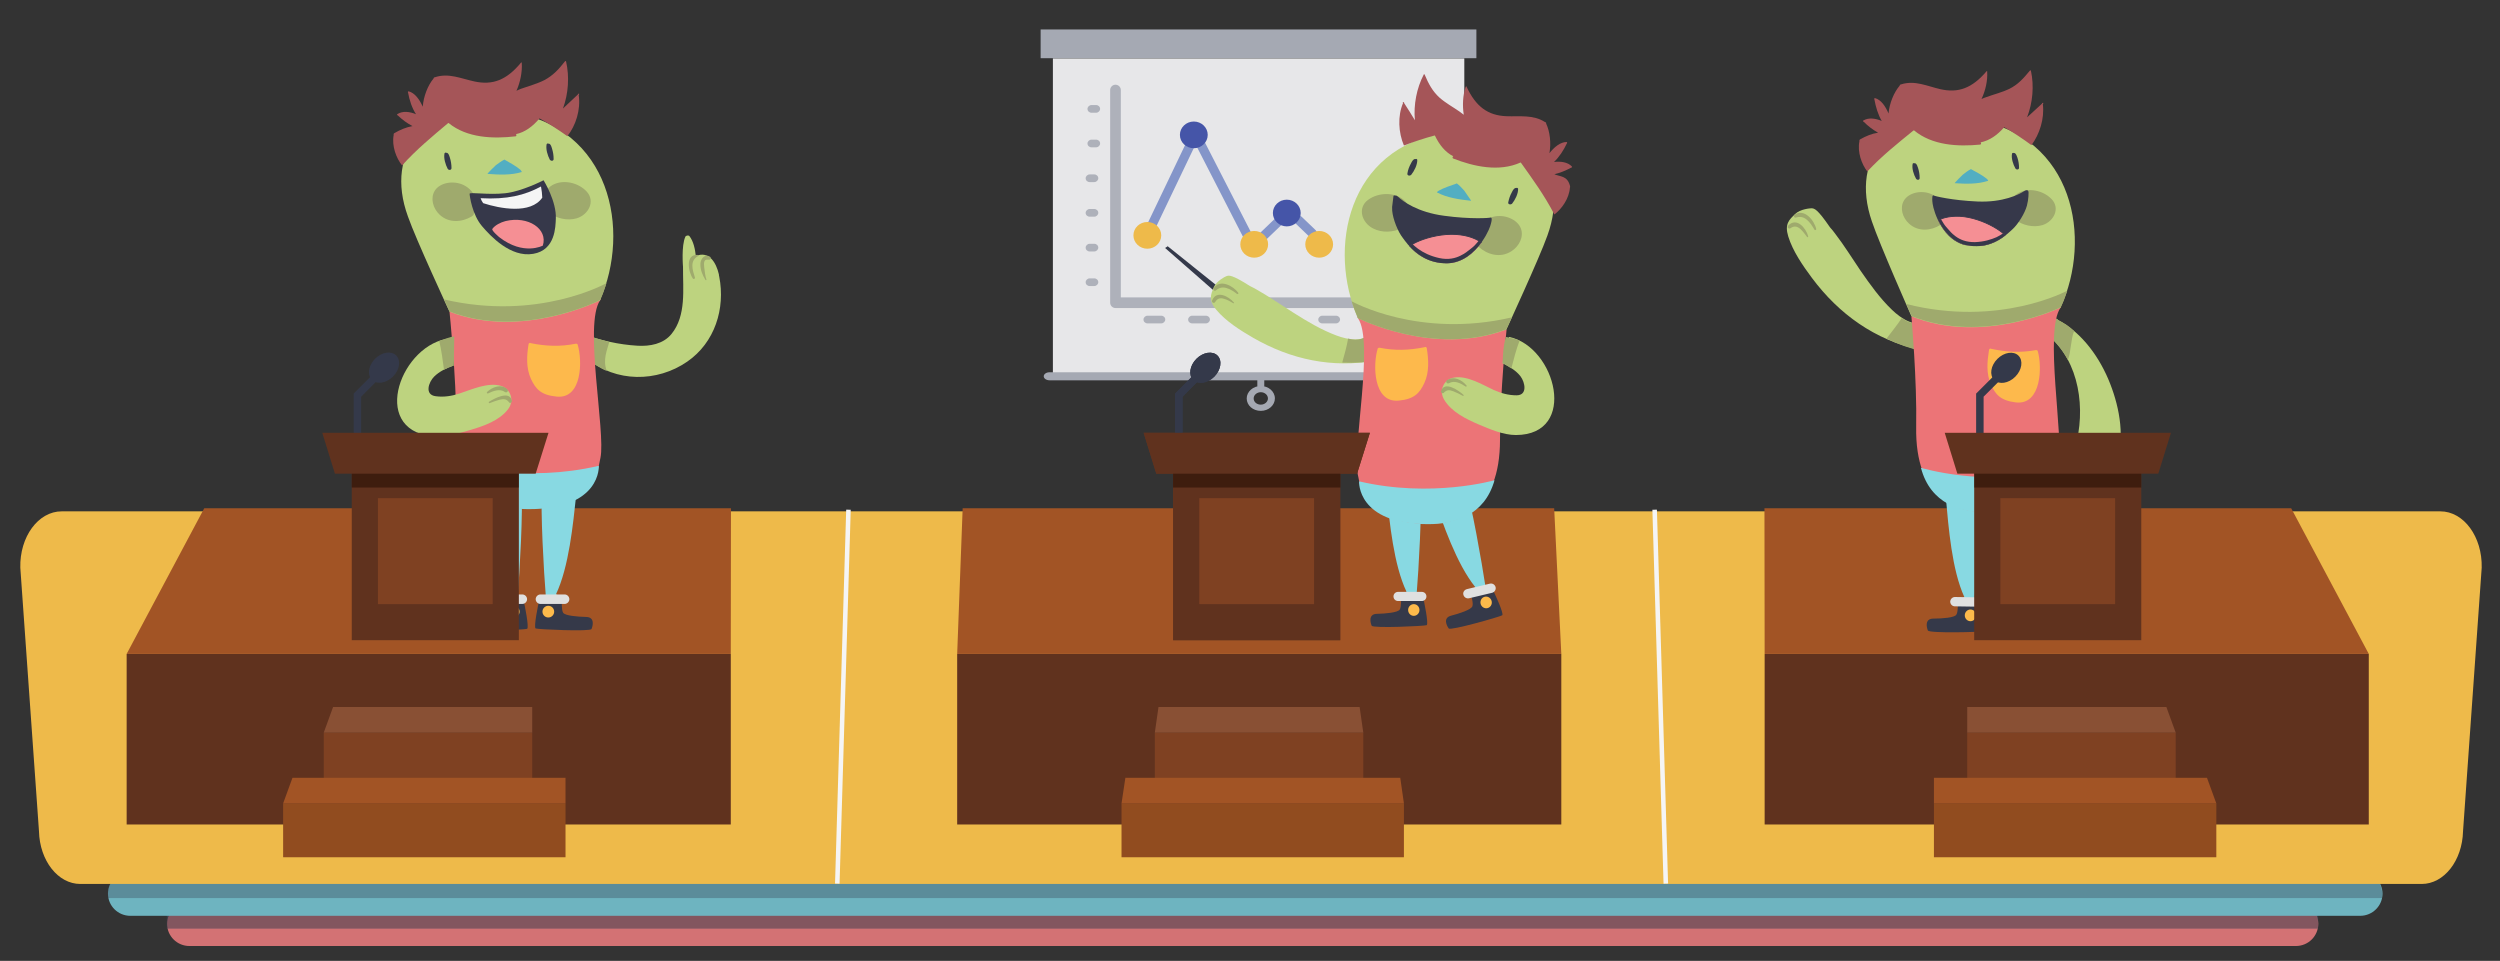 <?xml version="1.0" encoding="utf-8"?>
<!-- Generator: Adobe Illustrator 21.1.0, SVG Export Plug-In . SVG Version: 6.00 Build 0)  -->
<svg version="1.1" id="Capa_2" xmlns="http://www.w3.org/2000/svg" xmlns:xlink="http://www.w3.org/1999/xlink" x="0px" y="0px"
	 viewBox="0 0 1366 525" style="enable-background:new 0 0 1366 525;" xml:space="preserve">
<rect x="0" y="0" width="1366" height="525" fill="#333333" stroke="none"/>
<style type="text/css">
	.st0{fill:#D37274;}
	.st1{opacity:0.5;}
	.st2{clip-path:url(#SVGID_2_);fill:#4B5368;}
	.st3{clip-path:url(#SVGID_2_);}
	.st4{clip-path:url(#SVGID_4_);fill:#34394A;}
	.st5{fill:#6EB4C0;}
	.st6{clip-path:url(#SVGID_6_);}
	.st7{opacity:0.65;clip-path:url(#SVGID_8_);enable-background:new    ;}
	.st8{clip-path:url(#SVGID_10_);fill:#34394A;}
	.st9{fill:#EEBA4A;}
	.st10{fill:#60321E;}
	.st11{fill:#A25425;}
	.st12{fill:#7F4122;}
	.st13{fill:#895034;}
	.st14{fill:#914C1F;}
	.st15{fill:#BDD37F;}
	.st16{fill:#9FAA6D;}
	.st17{fill:#353949;}
	.st18{fill:#FDBA4B;}
	.st19{fill:none;}
	.st20{fill:#7675D7;stroke:#353949;stroke-width:0.976;stroke-miterlimit:10;}
	.st21{fill:#88D9E2;}
	.st22{fill:#E0E0E0;}
	.st23{fill:#EC7477;}
	.st24{fill:#FDB94C;}
	.st25{fill:#A55558;}
	.st26{fill:#52AEC2;}
	.st27{clip-path:url(#SVGID_12_);fill:#36384A;}
	.st28{clip-path:url(#SVGID_14_);fill:#F58F94;}
	.st29{clip-path:url(#SVGID_16_);fill:#36384A;}
	.st30{clip-path:url(#SVGID_18_);fill:none;stroke:#36384A;stroke-width:0.48;}
	.st31{fill:#E7E7E9;}
	.st32{fill:#A5A9B3;}
	.st33{fill:none;stroke:#AEB1BA;stroke-width:5.824;stroke-linecap:round;stroke-linejoin:round;stroke-miterlimit:10;}
	.st34{fill:#AEB1BA;}
	.st35{fill:#8495C9;}
	.st36{fill:#4555A8;}
	.st37{fill:#34394A;}
	.st38{fill:#7675D7;stroke:#353949;stroke-width:0.973;stroke-miterlimit:10;}
	.st39{clip-path:url(#SVGID_20_);fill:#36384A;}
	.st40{clip-path:url(#SVGID_22_);fill:#F58F94;}
	.st41{clip-path:url(#SVGID_24_);fill:#36384A;}
	.st42{clip-path:url(#SVGID_26_);fill:none;stroke:#36384A;stroke-width:0.504;}
	.st43{fill:#7675D7;stroke:#353949;stroke-width:0.986;stroke-miterlimit:10;}
	.st44{clip-path:url(#SVGID_28_);fill:#36384A;}
	.st45{clip-path:url(#SVGID_28_);fill:#F5F5F5;}
	.st46{clip-path:url(#SVGID_28_);fill:#F58F94;}
	.st47{fill:none;stroke:#34394A;stroke-width:4.087;stroke-miterlimit:10;}
	.st48{opacity:0.55;fill:#240C00;}
	.st49{fill:none;stroke:#F5F5F5;stroke-width:2.479;stroke-miterlimit:10;}
</style>
<g>
	<g>
		<path class="st0" d="M1254.5,492.7h-1151c-6.7,0-12.2,5.4-12.2,12.1c0,6.7,5.5,12.1,12.2,12.1h1151c6.7,0,12.2-5.4,12.2-12.1
			C1266.7,498.2,1261.2,492.7,1254.5,492.7"/>
		<g class="st1">
			<g>
				<defs>
					<rect id="SVGID_1_" x="91.1" y="492.8" width="1175.5" height="14.5"/>
				</defs>
				<clipPath id="SVGID_2_">
					<use xlink:href="#SVGID_1_"  style="overflow:visible;"/>
				</clipPath>
				<rect x="91.2" y="492.8" class="st2" width="1175.4" height="14.5"/>
				<g class="st3">
					<defs>
						<rect id="SVGID_3_" x="91.2" y="492.8" width="1175.4" height="14.5"/>
					</defs>
					<clipPath id="SVGID_4_">
						<use xlink:href="#SVGID_3_"  style="overflow:visible;"/>
					</clipPath>
					<path class="st4" d="M1255.1,492.8H102.3c-6.7,0-12.6,7.2-10.9,14.5h1175C1267.7,499.7,1261.9,492.8,1255.1,492.8"/>
				</g>
			</g>
		</g>
		<path class="st5" d="M1289.6,476.2H71.2c-6.7,0-12.2,5.4-12.2,12.1c0,6.7,5.5,12.1,12.2,12.1h1218.4c6.7,0,12.2-5.4,12.2-12.1
			C1301.8,481.7,1296.3,476.2,1289.6,476.2"/>
		<g class="st1">
			<g>
				<defs>
					<rect id="SVGID_5_" x="58.8" y="476.3" width="1242.9" height="14.5"/>
				</defs>
				<clipPath id="SVGID_6_">
					<use xlink:href="#SVGID_5_"  style="overflow:visible;"/>
				</clipPath>
				<g class="st6">
					<defs>
						<rect id="SVGID_7_" x="58.8" y="476.3" width="1242.9" height="14.5"/>
					</defs>
					<clipPath id="SVGID_8_">
						<use xlink:href="#SVGID_7_"  style="overflow:visible;"/>
					</clipPath>
					<g class="st7">
						<g>
							<defs>
								<rect id="SVGID_9_" x="58.8" y="476.3" width="1242.8" height="14.5"/>
							</defs>
							<clipPath id="SVGID_10_">
								<use xlink:href="#SVGID_9_"  style="overflow:visible;"/>
							</clipPath>
							<path class="st8" d="M1290.2,476.3H70c-6.7,0-12.6,7.2-10.9,14.5h1242.4C1302.7,483.1,1297,476.3,1290.2,476.3"/>
						</g>
					</g>
				</g>
			</g>
		</g>
		<path class="st9" d="M1333.4,279.4H33.7c-12.8,0-23,13.9-22.6,30.8l10.2,144c0.4,16.1,10.4,28.8,22.6,28.8h1279.3
			c12.2,0,22.2-12.7,22.6-28.8l10.2-144C1356.4,293.3,1346.2,279.4,1333.4,279.4"/>
	</g>
</g>
<rect x="69.2" y="357.3" class="st10" width="330.1" height="93.2"/>
<polygon class="st11" points="399.4,277.7 111.6,277.7 69.2,357.3 399.3,357.3 "/>
<g>
	<g>
		<rect x="176.9" y="400.3" class="st12" width="113.9" height="27.5"/>
		<polygon class="st13" points="290.8,400.3 176.9,400.3 182,386.3 290.8,386.3 		"/>
	</g>
	<rect x="154.7" y="439" class="st14" width="154.3" height="29.4"/>
	<polygon class="st11" points="309,439 154.7,439 159.8,425 309,425 	"/>
</g>
<rect x="523" y="357.3" class="st10" width="330.1" height="93.2"/>
<polygon class="st11" points="849.2,277.7 526,277.7 523,357.3 853.1,357.3 "/>
<rect x="964.2" y="357.3" class="st10" width="330.1" height="93.2"/>
<polygon class="st11" points="964.1,277.7 1251.9,277.7 1294.3,357.3 964.2,357.3 "/>
<g>
	<g>
		<rect x="1074.9" y="400.3" class="st12" width="113.9" height="27.5"/>
		<polygon class="st13" points="1074.9,400.3 1188.8,400.3 1183.7,386.3 1074.9,386.3 		"/>
	</g>
	<rect x="1056.7" y="439" class="st14" width="154.3" height="29.4"/>
	<polygon class="st11" points="1056.7,439 1211,439 1205.9,425 1056.7,425 	"/>
</g>
<g>
	<g>
		<rect x="631" y="400.3" class="st12" width="113.9" height="27.5"/>
		<polygon class="st13" points="631,400.3 744.9,400.3 742.9,386.3 633,386.3 		"/>
	</g>
	<rect x="612.8" y="439" class="st14" width="154.3" height="29.4"/>
	<polygon class="st11" points="612.8,439 767.1,439 765.1,425 614.9,425 	"/>
</g>
<g>
	<g id="brazo_6_">
		<g>
			<g>
				<path class="st15" d="M989.8,113.8c1.6,0.1,3.1,0.2,10.1,10.4c1,1.1,1.9,2.2,2.7,3.3c5,6.5,9.4,13.6,14,20.4
					c5.2,7.5,10.6,15.1,17.2,21.4c5.1,4.9,12.3,9.6,19.5,6.7c0.2-0.1,0.3,0.1,0.3,0.2c1.4,0.2,2.5,1.5,3.1,2.7
					c1.1,2.1,1.1,4.5,0.7,6.8c-0.8,3.6-4.9,8.1-8.6,5.5c-24.4-5.6-43.9-19.4-58.8-39.4c-4.9-6.6-10.4-14.5-12.9-22.6
					c-2.1-6.9,0.5-9.1,3.8-12.3C983.7,114.2,989.1,113.8,989.8,113.8z"/>
			</g>
			<g>
				<path class="st16" d="M1039.2,173.7c4.8,3.8,9.2,3.9,15.2,1.5c0.2-0.1,2,2,2,2.1c1.4,0.2,2.5,1.5,3.1,2.7
					c1.1,2.1,1.1,4.5,0.7,6.8c-0.8,3.6-4.9,8.1-8.7,5.5c-7.3-1.7-14.2-4.1-20.7-7.3C1033.8,181,1036.5,177.8,1039.2,173.7z"/>
			</g>
		</g>
		<g>
			<path class="st16" d="M991.4,125.5c-1.1-1.9-2.4-4-4.1-5.4c-1.9-1.6-3.8-1.9-6.1-1.2c-1,0.3-1.3-1.2-0.5-1.7
				c5.3-3.4,10.7,3.3,11.7,8C992.4,125.8,991.7,125.9,991.4,125.5L991.4,125.5z"/>
		</g>
		<g>
			<path class="st16" d="M987.4,129.5c-1.1-1.5-2.3-3.1-3.7-4.4c-1.8-1.5-3.4-1.8-5.4-0.4c-1,0.7-2.1-0.6-1.2-1.5
				c4.7-4.7,9.7,1.5,10.9,5.9C988,129.6,987.6,129.8,987.4,129.5L987.4,129.5z"/>
		</g>
	</g>
	<path class="st17" d="M1090,331c0,0-3.1,13.3-1.8,13.8c1.3,0.5,29.4,2.3,30.1,0.8c0.7-1.5,2.1-6.4-2.7-6.6
		c-4.8-0.2-11.4-0.9-12.4-2.5c-1-1.6-0.6-6.5-0.6-6.5L1090,331z"/>
	
		<ellipse transform="matrix(1.650653e-02 -1 1 1.650653e-02 740.698 1426.309)" class="st18" cx="1095.4" cy="336.6" rx="3.2" ry="3.1"/>
	<path class="st17" d="M1082.2,330.9c0,0,2.7,13.5,1.3,14c-1.3,0.5-29.5,1.2-30.1-0.4c-0.7-1.6-1.9-6.5,3-6.5
		c4.8,0,11.5-0.5,12.5-2.1c1.1-1.5,0.8-6.4,0.8-6.4L1082.2,330.9z"/>
	
		<ellipse transform="matrix(1.650117e-02 -1 1 1.650117e-02 722.592 1407.276)" class="st18" cx="1076.6" cy="336.3" rx="3.2" ry="3.1"/>
	<path class="st19" d="M1034.9,157.2c0,0.5,0,1,0,1.5"/>
	<path class="st20" d="M1039.3,171.5"/>
	<path class="st21" d="M1070,266.5c-2,0.1-4.1,0.5-6.2,0.7c-0.5,1.5-0.7,3.1-0.6,4.6c1.5,16.6,3.3,39.5,10.1,54.4
		c-0.2,0.1-0.5,0.3-0.7,0.4c2.1,0.3,4.2,0.4,6.3,0.3c1.2-11.9,3.8-46.1,2.9-57.8C1078.1,267.6,1074.1,266.3,1070,266.5z"/>
	<path class="st21" d="M1104.7,267.1c2,0.2,4.1,0.6,6.2,0.9c0.4,1.5,0.6,3.1,0.4,4.6c-2,16.5-4.6,39.3-11.9,54
		c0.2,0.1,0.5,0.3,0.7,0.4c-2.1,0.3-4.2,0.2-6.3,0.1c-0.8-11.9-2.2-46.2-1-57.8C1096.6,267.9,1100.6,266.8,1104.7,267.1z"/>
	<g id="pierna_7_">
		<path class="st22" d="M1104.1,326.8l-13-0.2c-1.4,0-2.6,1.1-2.6,2.5c0,1.4,1.1,2.6,2.5,2.6l13,0.2c1.4,0,2.6-1.1,2.6-2.5
			C1106.7,328,1105.5,326.8,1104.1,326.8z"/>
	</g>
	<g id="pierna_6_">
		<path class="st22" d="M1068.2,326.2l13,0.2c1.4,0,2.5,1.2,2.5,2.6c0,1.4-1.2,2.5-2.6,2.5l-13-0.2c-1.4,0-2.5-1.2-2.5-2.6
			C1065.7,327.3,1066.8,326.2,1068.2,326.2z"/>
	</g>
	<g id="brazo_5_">
		<path class="st15" d="M1119.2,182.6c-1-1.4-1.6-3.2-0.8-4.9c0.7-1.5,2.4-3.3,4.1-3.5c0.1-0.1,0.2-0.1,0.4-0.1c0,0,0,0,0.1,0
			c0.4,0,0.7,0.1,1.1,0.3c0.2,0.1,0.3,0.3,0.3,0.4c13.5,7.1,23.2,21,28.6,34.9c5.4,13.8,8.2,30.3,3.1,44.6
			c-2,7.7-9.1,13.6-17.4,10.9c-2.3-0.7-4.1-2-5.3-3.7c0.3-0.1,0.5-0.5,0.2-0.8c-1.9-1.7-1.9-4.8-1.8-7.2c0.1-2.9,0.9-5.6,1.8-8.3
			c0.1-0.1,0.2-0.3,0.2-0.4c6-21,2.6-47.2-14.7-61.6C1118.7,183.2,1118.9,182.8,1119.2,182.6z"/>
		<path class="st16" d="M1119.2,182.6c-1-1.4-1.6-3.2-0.8-4.9c0.7-1.5,2.4-3.3,4.1-3.5c0.1-0.1,0.2-0.1,0.4-0.1c0,0,0,0,0.1,0
			c0.4,0,0.7,0.1,1.1,0.3c0.2,0.1,0.3,0.3,0.3,0.4c4,2.1,5.6,3,8.9,6.1c-1.9,4.6-1.6,11.1-3.4,15.8c-2.7-5-6.3-9.6-10.7-13.3
			C1118.7,183.2,1118.9,182.8,1119.2,182.6z"/>
		<g>
			<path class="st16" d="M1144,247.5c3.9,7.2-0.9,18.6-10.1,15.4c-1.6-0.6-0.9-2.8,0.7-2.5c7.9,1.2,9.1-6.6,8.9-12.7
				C1143.5,247.4,1143.8,247.3,1144,247.5L1144,247.5z"/>
		</g>
		<g>
			<path class="st16" d="M1149.8,253.9c2.5,5.1-0.4,13.4-6.9,13.1c-0.9,0-1-1.2-0.2-1.5c5-1.8,7.1-6.3,6.6-11.4
				C1149.3,253.8,1149.7,253.7,1149.8,253.9L1149.8,253.9z"/>
		</g>
	</g>
	<path class="st23" d="M1044.4,172.9c0,0,3.1,34.9,2.6,60.5c-0.6,39,21.6,46.4,38.6,46.6c37.5,0.6,37.9-23.8,39.1-26.8
		c3.1-14-7.9-72.5,1.2-85.1C1131.4,161.9,1044.4,172.9,1044.4,172.9z"/>
	<path class="st21" d="M1049.6,255.6c5.2,19.8,22,24.4,35.9,24.6c39.4,0.7,38.3-22.8,38.3-22.8
		C1084,266.2,1049.6,255.6,1049.6,255.6z"/>
	<path class="st24" d="M1113.4,191.7c0-0.2-0.2-0.2-0.3-0.2c-0.2-0.2-0.4-0.3-0.7-0.2c-8.3,1.5-16.1,1.1-24.4-0.7
		c-0.4-0.3-1.1-0.1-1.2,0.6c-1,6.3-1.6,12.8,1,18.8c2.5,5.6,5.3,8.9,13.8,9.9C1115.5,221.3,1115.9,200.3,1113.4,191.7z"/>
	<path class="st15" d="M1125.9,168c17.3-37.5,7.6-93.4-47-102.7c-45.3-7.7-68.4,20.1-56.1,55.7c4.1,12.3,21.6,51.8,21.6,51.8
		C1083.4,188.7,1125.9,168,1125.9,168z"/>
	<path class="st16" d="M1129.6,158.8c-1,3.1-2.2,6.2-3.6,9.1c0,0-42.5,20.6-81.5,4.8l-2.9-6.6C1092.5,179,1129.6,158.8,1129.6,158.8
		z"/>
	<path class="st25" d="M1116.2,56.9c0.1-0.1,0.2-0.2,0.2-0.3c0.2-0.2,0-0.5-0.2-0.4c0,0-0.1,0.1-0.1,0.1c-0.1-0.2-0.3-0.1-0.3,0.2
		c0,0,0,0.1,0,0.1c-2.7,2.5-5.5,5-8.2,7.5c3.1-8,3.9-17.3,2.1-25.4c0-0.1-0.1-0.2-0.2-0.2c-0.1-0.1-0.2-0.1-0.3,0
		c-3.6,4.4-6.6,7.7-11.2,10c-4.1,2-8.4,3-12.5,4.5c-1,0.3-1.9,0.7-2.8,1.1c2.2-4.6,3.4-10.2,3.1-14.8c0,0,0-0.1,0-0.1
		c0.1-0.3-0.2-0.5-0.3-0.3c-7.9,9.3-15.5,12.1-25.4,9.8c-7-1.6-13.9-5-21.3-2.6c-0.1-0.1-0.2-0.1-0.3,0.1c0,0,0,0,0,0
		c-0.1,0-0.1,0-0.2,0.1c-0.2,0.1-0.3,0.3-0.3,0.5c-3.2,3.7-5.6,9.7-6.1,15.2c-1.7-4-4.1-7.5-7.4-8.4c-0.3-0.1-0.6,0.5-0.3,0.8
		c0,0,0,0,0,0v0c0.7,4,2,8.3,4,11.7c-3.3-1.4-7.1-2-10-0.3c-0.2,0-0.3,0.2-0.2,0.4c0,0.2,0,0.3,0.2,0.3c0,0,0.1,0,0.1,0
		c2.4,2.4,5,4.4,7.9,6c-3.4,0.5-6.8,1.9-9.9,3.7c-0.3,0.2-0.4,0.7-0.3,1c-1.2,5.9,1.2,12.5,4.3,16.5c7.9-8.5,16.9-15.6,25.1-22.3
		c0.1-0.1,0.2-0.1,0.4-0.2c9.9,8.3,24.1,9,36.2,7.8c0.6-0.1,0.6-0.9,0.2-1.2c4.9-1,9.2-4,12.9-8.3c5.1,2.9,10.1,6.3,14.9,9.8
		C1114.4,73.4,1117.2,64.8,1116.2,56.9z"/>
	<g>
		<g id="ojos_4_">
			<g>
				<path class="st17" d="M1103.2,91.7c0-1.9-0.3-3.8-0.9-5.6c-0.3-0.8-0.7-2.2-1.6-2.5c0,0,0,0-0.1,0c-0.1,0-0.2,0-0.4,0
					c0,0,0,0,0-0.1c-0.3,0-0.6,0.1-0.8,0.3c-0.6,2.6,0.6,6.1,1.8,8.2C1101.7,92.9,1103.2,92.8,1103.2,91.7z"/>
			</g>
			<g>
				<path class="st17" d="M1048.9,97.3c0-1.9-0.3-3.8-0.9-5.6c-0.3-0.8-0.6-2.2-1.6-2.5c0,0,0,0-0.1,0c-0.1,0-0.2,0-0.4,0
					c0,0,0,0,0-0.1c-0.3,0-0.6,0.1-0.8,0.3c-0.6,2.6,0.6,6.1,1.8,8.2C1047.4,98.5,1048.9,98.5,1048.9,97.3z"/>
			</g>
		</g>
		<path id="nas_4_" class="st26" d="M1085.6,97.7c-2.6-2.1-5.6-3.6-8.5-5.2c0,0,0-0.1-0.1-0.1c0,0-0.1,0-0.1,0
			c-1.6,0.8-3.1,2-4.5,3.1c-0.2,0.2-0.3,0.3-0.5,0.5c-1.2,1.1-2.3,2.3-3.4,3.5c0,0,0,0,0,0c-0.2,0.2-0.3,0.4-0.5,0.6
			c0,0,0.1,0,0.1,0c6,0.4,12.4,0.6,18.2-1.3C1086.4,98.4,1085.9,98.1,1085.6,97.7z"/>
		<g id="cabeza_4_">
			<g>
				<g>
					<path class="st16" d="M1121,108.8c-4.6-4.8-12.7-6.5-18.4-3.2c-3.5,2-5.5,6.9-4.4,10.8c-0.3,0.2,0.4,1.5,0.8,1.9
						c0.3,0.6,1.8,1.8,2,1.7c4.2,3.1,9.9,4.5,15,3C1122.3,121,1125.8,113.8,1121,108.8z"/>
					<path class="st16" d="M1055.6,106.2c-5.5-2.6-12.7-1-15.3,3.4c-2.3,3.9-0.9,9.2,2.8,12.6c5,4.6,12.1,3.9,17.1,0.7
						c0.5-0.3,1.3-1,1-1.3C1063.8,116.3,1062.2,109.3,1055.6,106.2z"/>
				</g>
			</g>
		</g>
		<g>
			<g>
				<defs>
					
						<rect id="SVGID_11_" x="1065.5" y="92.4" transform="matrix(5.091347e-02 -0.999 0.999 5.091347e-02 907.992 1192.679)" width="32.1" height="52.5"/>
				</defs>
				<clipPath id="SVGID_12_">
					<use xlink:href="#SVGID_11_"  style="overflow:visible;"/>
				</clipPath>
				<path class="st27" d="M1108.4,105.3c0,0,0.2-2.6-2.7-0.7c-2.6,1.7-11.3,6.1-25.2,5.5c-14-0.6-23.6-3-24-3.3
					c-0.4-0.3-1.1,0.4-0.5,4.6c0.6,4.2,5.5,20.4,18.9,22.8c13.5,2.4,21.7-6.2,24.7-8.9c3.1-2.8,6.8-8.8,7.9-12.9
					C1108.5,108.7,1108.4,105.3,1108.4,105.3"/>
			</g>
			<g>
				<defs>
					<path id="SVGID_13_" d="M1105.7,104.5c-2.6,1.7-11.3,6.1-25.2,5.5c-14-0.6-23.6-3-24-3.3c-0.3-0.2-0.6,0-0.7,1.3l0,0.1
						c0,0.7,0,1.7,0.2,3.1c0.6,4.2,5.5,20.4,18.9,22.8c13.5,2.4,21.7-6.2,24.7-8.9c3.1-2.8,6.8-8.8,7.9-12.9c1-3.6,0.9-7,0.9-7
						s0.1-1.4-0.9-1.4C1107.1,103.9,1106.5,104,1105.7,104.5"/>
				</defs>
				<clipPath id="SVGID_14_">
					<use xlink:href="#SVGID_13_"  style="overflow:visible;"/>
				</clipPath>
				<path class="st28" d="M1074.5,137.3c12.6,0.6,23.1-0.9,23.3-5.1c0.2-4.2-14.3-13.3-26.9-14c-12.6-0.6-18.5,6-18.8,10.3
					C1051.9,132.7,1061.9,136.7,1074.5,137.3"/>
			</g>
			<g>
				<defs>
					<path id="SVGID_15_" d="M1059,120.3c2.8,5.8,7.8,12.3,16,13.8c9.6,1.7,16.5-2.1,20.8-5.5c-4.4-4.4-15.2-9.9-24.9-10.4
						C1065.9,118,1061.9,118.9,1059,120.3"/>
				</defs>
				<clipPath id="SVGID_16_">
					<use xlink:href="#SVGID_15_"  style="overflow:visible;"/>
				</clipPath>
				<path class="st29" d="M1059.9,118.4c0,0,1.7,3.6,3.5,5.6c2.2,2.5,2.7,3.3,5.1,5.1c2.4,1.8,5.8,3.3,10.7,3.2
					c4.9-0.2,8.7-1.4,11.7-2.7c3-1.4,5.4-3.5,5.4-3.5l2,4.1c0,0-17.6,9-18.8,8.9c-1.2-0.1-20.2-7.3-21.2-8c-1.1-0.7-3.7-9.3-3.2-9.7
					C1055.6,120.9,1059.9,118.4,1059.9,118.4"/>
			</g>
			<g>
				<defs>
					<path id="SVGID_17_" d="M1105.7,104.5c-2.6,1.7-11.3,6.1-25.2,5.5c-14-0.6-23.6-3-24-3.3c-0.3-0.2-0.6,0-0.7,1.3l0,0.1
						c0,0.7,0,1.7,0.2,3.1c0.6,4.2,5.5,20.4,18.9,22.8c13.5,2.4,21.7-6.2,24.7-8.9c3.1-2.8,6.8-8.8,7.9-12.9c1-3.6,0.9-7,0.9-7
						s0.1-1.4-0.9-1.4C1107.1,103.9,1106.5,104,1105.7,104.5"/>
				</defs>
				<clipPath id="SVGID_18_">
					<use xlink:href="#SVGID_17_"  style="overflow:visible;"/>
				</clipPath>
				<path class="st30" d="M1074.5,137.3c12.6,0.6,23.1-0.9,23.3-5.1c0.2-4.2-14.3-13.3-26.9-14c-12.6-0.6-18.5,6-18.8,10.3
					C1051.9,132.7,1061.9,136.7,1074.5,137.3z"/>
			</g>
		</g>
	</g>
</g>
<g>
	<rect x="575.3" y="31.9" class="st31" width="224.8" height="174.1"/>
	<rect x="568.6" y="16.1" class="st32" width="238.1" height="15.7"/>
	<g>
		<path class="st32" d="M804.3,207.8H573.5c-1.8,0-3.2-1-3.2-2.2c0-1.2,1.4-2.2,3.2-2.2h230.8c1.8,0,3.2,1,3.2,2.2
			C807.5,206.8,806.1,207.8,804.3,207.8z"/>
		<path class="st32" d="M688.9,212.6c-1.1,0-1.9-0.8-1.9-1.7v-5.1c0-0.9,0.9-1.7,1.9-1.7c1.1,0,1.9,0.8,1.9,1.7v5.1
			C690.8,211.9,690,212.6,688.9,212.6z"/>
		<path class="st32" d="M688.9,224.5c-4.3,0-7.7-3-7.7-6.8c0-3.7,3.5-6.8,7.7-6.8s7.7,3,7.7,6.8
			C696.6,221.4,693.2,224.5,688.9,224.5z M688.9,214.3c-2.1,0-3.9,1.5-3.9,3.4c0,1.9,1.7,3.4,3.9,3.4c2.1,0,3.9-1.5,3.9-3.4
			C692.8,215.8,691,214.3,688.9,214.3z"/>
	</g>
	<g>
		<polyline class="st33" points="776.8,165.4 609.5,165.4 609.5,49.2 		"/>
		<g>
			<path class="st34" d="M596.4,80.5c-1.2,0-2.2-0.9-2.2-2.1c0-1.1,1-2.1,2.2-2.1h2.5c1.2,0,2.2,0.9,2.2,2.1c0,1.1-1,2.1-2.2,2.1"/>
			<path class="st34" d="M596.4,61.6c-1.2,0-2.2-0.9-2.2-2.1c0-1.1,1-2.1,2.2-2.1h2.5c1.2,0,2.2,0.9,2.2,2.1c0,1.1-1,2.1-2.2,2.1"/>
			<path class="st34" d="M595.4,118.4c-1.2,0-2.2-0.9-2.2-2.1c0-1.1,1-2.1,2.2-2.1h2.5c1.2,0,2.2,0.9,2.2,2.1c0,1.1-1,2.1-2.2,2.1"
				/>
			<path class="st34" d="M595.4,99.5c-1.2,0-2.2-0.9-2.2-2.1c0-1.1,1-2.1,2.2-2.1h2.5c1.2,0,2.2,0.9,2.2,2.1c0,1.1-1,2.1-2.2,2.1"/>
			<path class="st34" d="M595.4,156.3c-1.2,0-2.2-0.9-2.2-2.1c0-1.1,1-2.1,2.2-2.1h2.5c1.2,0,2.2,0.9,2.2,2.1c0,1.1-1,2.1-2.2,2.1"
				/>
			<path class="st34" d="M595.4,137.4c-1.2,0-2.2-0.9-2.2-2.1c0-1.1,1-2.1,2.2-2.1h2.5c1.2,0,2.2,0.9,2.2,2.1c0,1.1-1,2.1-2.2,2.1"
				/>
		</g>
		<g>
			<path class="st34" d="M627,176.7c-1.2,0-2.2-0.9-2.2-2.1c0-1.1,1-2.1,2.2-2.1h7.5c1.2,0,2.2,0.9,2.2,2.1c0,1.1-1,2.1-2.2,2.1"/>
			<path class="st34" d="M651.4,176.7c-1.2,0-2.2-0.9-2.2-2.1c0-1.1,1-2.1,2.2-2.1h7.5c1.2,0,2.2,0.9,2.2,2.1c0,1.1-1,2.1-2.2,2.1"
				/>
			<path class="st34" d="M674.9,176.7c-1.2,0-2.2-0.9-2.2-2.1c0-1.1,1-2.1,2.2-2.1h7.5c1.2,0,2.2,0.9,2.2,2.1c0,1.1-1,2.1-2.2,2.1"
				/>
			<path class="st34" d="M699.3,176.7c-1.2,0-2.2-0.9-2.2-2.1c0-1.1,1-2.1,2.2-2.1h7.5c1.2,0,2.2,0.9,2.2,2.1c0,1.1-1,2.1-2.2,2.1"
				/>
			<path class="st34" d="M722.5,176.7c-1.2,0-2.2-0.9-2.2-2.1c0-1.1,1-2.1,2.2-2.1h7.5c1.2,0,2.2,0.9,2.2,2.1c0,1.1-1,2.1-2.2,2.1"
				/>
			<path class="st34" d="M746.9,176.7c-1.2,0-2.2-0.9-2.2-2.1c0-1.1,1-2.1,2.2-2.1h7.5c1.2,0,2.2,0.9,2.2,2.1c0,1.1-1,2.1-2.2,2.1"
				/>
		</g>
	</g>
	<g>
		<path class="st35" d="M716.9,129.7c0.7,0,1.3-0.2,1.8-0.7c1-1,1-2.5,0-3.4l-7.3-7c-1-1-2.6-1-3.6,0c-1,1-1,2.5,0,3.4l7.3,7
			C715.6,129.5,716.2,129.7,716.9,129.7z"/>
		<path class="st35" d="M690.8,130.9c0.7,0,1.3-0.2,1.8-0.7l7.3-7c1-1,1-2.5,0-3.4c-1-1-2.6-1-3.6,0l-7.3,7c-1,1-1,2.5,0,3.4
			C689.5,130.7,690.1,130.9,690.8,130.9z"/>
		<path class="st35" d="M629.5,126.5c0.6-0.2,1.2-0.6,1.5-1.1l23.3-48.7c0.7-1.2,0.3-2.7-0.9-3.3c-1.2-0.7-2.8-0.3-3.5,0.9
			l-23.3,48.7c-0.7,1.2-0.3,2.7,0.9,3.3C628.2,126.6,628.9,126.6,629.5,126.5z"/>
		<path class="st35" d="M683.3,135.6c-0.6-0.2-1.2-0.6-1.5-1.1l-29.7-57.9c-0.7-1.2-0.3-2.7,0.9-3.3c1.2-0.7,2.8-0.3,3.5,0.9
			l29.7,57.9c0.7,1.2,0.3,2.7-0.9,3.3C684.6,135.7,684,135.8,683.3,135.6z"/>
		<ellipse class="st36" cx="703.1" cy="116.4" rx="7.6" ry="7.3"/>
		<ellipse class="st36" cx="652.3" cy="73.7" rx="7.6" ry="7.3"/>
		<ellipse class="st9" cx="626.9" cy="128.6" rx="7.6" ry="7.3"/>
		<ellipse class="st9" cx="685.3" cy="133.5" rx="7.6" ry="7.3"/>
		<ellipse class="st9" cx="720.8" cy="133.5" rx="7.6" ry="7.3"/>
	</g>
	<path class="st19" d="M730.6,131.3c0,0.4,0,0.8,0,1.3"/>
</g>
<polyline class="st37" points="638,134.6 636.6,135.5 682.3,175.5 684.6,171.9 637.6,134.2 "/>
<g>
	<g id="brazo_4_">
		<g>
			<g>
				<path class="st15" d="M670.1,150.9c1.4-0.5,2.8-1,12.9,5.4c1.3,0.6,2.5,1.3,3.6,1.9c6.9,3.9,13.5,8.5,20.2,12.7
					c7.4,4.7,15.1,9.3,23.4,12.4c6.4,2.4,14.5,3.9,19.8-1.5c0.1-0.1,0.3,0,0.3,0.1c1.3-0.3,2.8,0.4,3.8,1.2c1.7,1.5,2.7,3.6,3.2,5.7
					c0.7,3.5-1.2,9-5.6,8.2c-23.7,4.3-46.3-0.5-67.1-12.5c-6.9-4-14.7-8.9-20-15.2c-4.5-5.3-3-8.3-1.4-12.4
					C664.8,153.5,669.4,151.1,670.1,150.9z"/>
			</g>
			<g>
				<path class="st16" d="M736.6,185c5.7,1.6,9.6,0,14-4.5c0.1-0.1,2.5,1,2.5,1.1c1.3-0.3,2.8,0.4,3.8,1.2c1.7,1.5,2.7,3.6,3.2,5.7
					c0.7,3.5-1.2,9-5.6,8.2c-7.1,1.3-14.2,1.7-21.1,1.4C734.6,193.6,735.8,189.7,736.6,185z"/>
			</g>
		</g>
		<g>
			<path class="st16" d="M675.9,160.6c-1.7-1.3-3.6-2.6-5.7-3.2c-2.3-0.7-4.1-0.2-5.9,1.3c-0.8,0.7-1.6-0.6-1.1-1.3
				c3.4-5.1,10.7-1.2,13.4,2.6C676.9,160.4,676.3,160.9,675.9,160.6L675.9,160.6z"/>
		</g>
		<g>
			<path class="st16" d="M673.9,165.7c-1.5-0.9-3.2-1.9-5-2.4c-2.2-0.7-3.7-0.3-4.9,1.7c-0.6,1-2.1,0.3-1.7-0.8
				c2.3-5.9,9.1-2.3,11.9,1.1C674.5,165.5,674.2,165.8,673.9,165.7L673.9,165.7z"/>
		</g>
	</g>
	<path class="st19" d="M832.9,164.6c0,0.5,0,1,0,1.5"/>
	<path class="st38" d="M828.2,178.7"/>
	<path class="st21" d="M764.3,263.8c-2,0.1-4.1,0.5-6.2,0.8c-0.5,1.5-0.6,3.1-0.5,4.6c1.7,16.5,3.9,39.3,10.9,54.1
		c-0.2,0.1-0.5,0.3-0.7,0.4c2.1,0.3,4.2,0.3,6.3,0.2c1-11.9,3-46,2-57.6C772.4,264.7,768.4,263.6,764.3,263.8z"/>
	<path class="st17" d="M777.9,327.8c0,0,2.9,13.3,1.6,13.8c-1.3,0.5-29.4,1.8-30,0.3c-0.7-1.5-2-6.4,2.8-6.5
		c4.8-0.1,11.4-0.7,12.5-2.3c1-1.6,0.7-6.4,0.7-6.4L777.9,327.8z"/>
	<ellipse class="st18" cx="772.5" cy="333.3" rx="3.1" ry="3.2"/>
	<g id="pierna_5_">
		<path class="st22" d="M763.9,323.4h13c1.4,0,2.5,1.1,2.5,2.5c0,1.4-1.1,2.5-2.5,2.5h-13c-1.4,0-2.5-1.1-2.5-2.5
			C761.4,324.5,762.5,323.4,763.9,323.4z"/>
	</g>
	<path class="st21" d="M788.2,263.9c-1.9,0.6-3.9,1.5-5.8,2.2c-0.1,1.6,0.1,3.2,0.6,4.6c5.5,15.7,12.8,37.3,23.1,50.1
		c-0.2,0.2-0.4,0.4-0.6,0.5c2.1-0.2,4.1-0.7,6.1-1.2c-1.8-11.8-7.6-45.5-11.3-56.5C796.2,263,792.1,262.7,788.2,263.9z"/>
	<path class="st17" d="M816.1,323.1c0,0,5.9,12.3,4.7,13.1c-1.2,0.8-28.2,8.5-29.2,7.2c-1-1.3-3.4-5.8,1.3-7
		c4.7-1.2,10.9-3.3,11.6-5.1c0.7-1.7-0.8-6.4-0.8-6.4L816.1,323.1z"/>
	
		<ellipse transform="matrix(0.973 -0.23 0.23 0.973 -53.982 195.156)" class="st18" cx="812.1" cy="329.7" rx="3.1" ry="3.2"/>
	<g id="pierna_4_">
		<path class="st22" d="M801.5,321.9l12.6-3c1.4-0.3,2.7,0.5,3.1,1.9c0.3,1.4-0.5,2.7-1.9,3.1l-12.6,3c-1.4,0.3-2.7-0.5-3.1-1.9
			C799.2,323.6,800.1,322.3,801.5,321.9z"/>
	</g>
	<path class="st23" d="M823.2,180c0,0-3.6,34.8-3.6,60.3c0,38.9-22.3,45.9-39.3,45.9c-37.4,0-37.4-24.3-38.5-27.4
		c-2.9-14,9.1-72.1,0.2-84.9C736.7,167.6,823.2,180,823.2,180z"/>
	<path class="st21" d="M816.6,262.4c-5.5,19.6-22.3,24-36.2,24c-39.2,0-37.8-23.4-37.8-23.4C782.2,272.3,816.6,262.4,816.6,262.4z"
		/>
	<path class="st15" d="M742,173.8c-16.7-37.6-6.1-93.2,48.5-101.6c45.2-6.9,67.9,21.1,55,56.5c-4.3,12.2-22.4,51.3-22.4,51.3
		C784,195.1,742,173.8,742,173.8z"/>
	<path class="st16" d="M738.5,164.6c1,3.1,2.1,6.2,3.4,9.2c0,0,42,21.3,81.2,6.1l3-6.5C775.2,185.3,738.5,164.6,738.5,164.6z"/>
	<path class="st25" d="M767.1,79.5c5.6-2.1,11.2-4,16.9-5.5c2.4,5.1,5.7,9.2,10.1,11.4c-0.5,0.1-0.6,1-0.1,1.2
		c11.2,4.4,25.1,7.5,36.8,2.2c0.1,0,0.2,0.1,0.3,0.2c6.2,8.7,12.9,17.9,18.2,28.2c4-3,8.1-8.7,8.5-14.7c0.2-0.3,0.1-0.7,0-1.1
		c-1.5-5.5-5.4-4.8-8.5-6.2c3.1-0.7,6.2-2,9.2-3.6c0,0,0.1,0,0.1,0c0.2,0,0.3-0.1,0.3-0.3c0.1-0.2,0-0.4-0.1-0.4
		c-2.3-2.4-6.1-2.8-9.7-2.4c2.9-2.7,5.3-6.5,7-10.1l0,0c0,0,0,0,0,0c0.3-0.2,0.2-0.8-0.1-0.8c-3.4,0-6.7,2.7-9.4,6.1
		c1-5.4,0.3-11.8-1.8-16.2c0.1-0.2,0-0.4-0.1-0.5c-0.1,0-0.1-0.1-0.2-0.1c0,0,0,0,0-0.1c-0.1-0.1-0.2-0.2-0.3-0.1
		c-6.5-4.2-14-2.9-21.1-3.2c-10.1-0.4-16.7-5.2-21.8-16.2c-0.1-0.3-0.4-0.1-0.4,0.2c0,0,0,0-0.1,0.1c-1.5,4.4-1.8,10-1,15.1
		c-0.8-0.6-1.6-1.2-2.4-1.8c-3.6-2.5-7.5-4.6-10.9-7.6c-3.8-3.5-5.9-7.4-8.1-12.6c-0.1-0.2-0.2-0.2-0.3-0.1c-0.1,0-0.2,0-0.2,0.2
		c-3.8,7.3-5.6,16.4-4.8,24.9c-1.9-3.2-3.9-6.3-5.9-9.4c0,0,0-0.1,0-0.1c0.1-0.2-0.2-0.4-0.3-0.3c0,0,0-0.1-0.1-0.1
		c-0.1-0.2-0.4,0-0.3,0.3c0,0.1,0.1,0.2,0.1,0.3C763.6,63.4,764.1,72.5,767.1,79.5z"/>
	<g id="brazo_3_">
		<g>
			<g>
				<path class="st15" d="M794.5,206.3c7.2-1.2,15.3,3.8,21.5,6.7c3.9,1.8,8.2,3,12.6,3c6.2,0,4.7-7.1,2.2-10.4
					c-2.4-3.1-6-5.2-9.4-7c0,0,0,0.1,0,0.1c-0.1-0.1-0.2-0.1-0.3-0.2c0.3-5,1.1-9.8,3.5-14.4c25.6,5.4,37.9,53.5,3.7,53.6
					c-6.9,0-14.2-3.2-20.4-5.8c-6.8-2.9-14.8-6.8-18.8-13.5C786.1,213.5,788.8,207.2,794.5,206.3z"/>
			</g>
			<g>
				<path class="st16" d="M825.8,201.3c-1.5-1-3-1.9-4.5-2.7c0,0,0,0.1,0,0.1c-0.1-0.1-0.2-0.1-0.3-0.2c0.3-5,0.2-8.6,1.8-14.4
					c2,0.4,5.6,1.1,7.5,2C828.4,191.1,827.1,196.2,825.8,201.3z"/>
			</g>
		</g>
		<g>
			<path class="st16" d="M799.3,216.3c-1.6-0.9-3.4-1.8-5.2-2.5c-2.1-0.8-3.6-0.9-5.2,0.8c-0.6,0.7-1.7,0-1.5-0.9
				c1.8-5.9,9.8-0.2,12.2,2C800,216,799.6,216.5,799.3,216.3L799.3,216.3z"/>
		</g>
		<g>
			<path class="st16" d="M800.8,211.2c-2.5-1.7-6.1-3.6-9.1-1.8c-1.1,0.6-2.1-1-1-1.7c3.7-2.4,8-0.2,10.6,2.9
				C801.6,210.9,801.2,211.5,800.8,211.2L800.8,211.2z"/>
		</g>
	</g>
	<path class="st24" d="M752.8,190.4c0.1-0.2,0.2-0.2,0.3-0.2c0.2-0.2,0.4-0.3,0.7-0.2c8.4,1.7,16.3,1.4,24.6-0.3
		c0.4-0.3,1.1-0.1,1.2,0.6c1,6.3,1.4,13-1.3,18.9c-2.6,5.6-5.5,8.9-14.1,9.7C750.2,220.2,750.1,199,752.8,190.4z"/>
	<g>
		<g id="ojos_2_">
			<g>
				<path class="st17" d="M769,94.8c0.3-2,1-3.8,2-5.6c0.4-0.8,1.1-2.2,2.1-2.3c0,0,0,0,0.1,0c0.1,0,0.2,0,0.4,0c0,0,0,0,0.1-0.1
					c0.3,0,0.6,0.2,0.7,0.5c0.1,2.8-1.7,6.2-3.3,8.2C770.3,96.3,768.8,96,769,94.8z"/>
			</g>
			<g>
				<path class="st17" d="M824.1,110.6c0.4-2,1-3.8,2-5.6c0.4-0.8,1.1-2.2,2.1-2.3c0,0,0,0,0.1,0c0.1,0,0.2,0,0.4,0c0,0,0,0,0.1-0.1
					c0.3,0,0.6,0.2,0.7,0.5c0.1,2.8-1.7,6.2-3.3,8.2C825.4,112,823.9,111.7,824.1,110.6z"/>
			</g>
		</g>
		<path id="nas_2_" class="st26" d="M786.1,104.2c3-1.7,6.4-2.7,9.7-3.9c0,0,0.1-0.1,0.1-0.1c0,0,0.1,0,0.1,0c1.5,1.1,2.8,2.6,4.1,4
			c0.1,0.2,0.3,0.4,0.4,0.6c1,1.4,2,2.8,2.9,4.2c0,0,0,0,0,0c0.1,0.2,0.3,0.4,0.4,0.7c0,0-0.1,0-0.1,0c-6.3-0.7-13-1.6-18.6-4.6
			C785.2,104.8,785.7,104.5,786.1,104.2z"/>
		<g id="cabeza_2_">
			<g>
				<g>
					<path class="st16" d="M747.5,109.2c5.6-4.1,14.4-4.4,19.6,0.1c3.2,2.7,4.4,8.1,2.6,12c0.2,0.3-0.7,1.5-1.1,1.8
						c-0.5,0.6-2.2,1.5-2.3,1.4c-4.9,2.5-11.1,2.9-16.1,0.3C744,121.6,741.6,113.6,747.5,109.2z"/>
					<path class="st16" d="M815.7,118.5c6.1-1.7,13.4,1.3,15.3,6.3c1.7,4.5-0.8,9.7-5.2,12.5c-6.1,3.9-13.2,1.8-17.8-2.4
						c-0.5-0.4-1.2-1.2-0.8-1.6C805.3,127.5,808.2,120.5,815.7,118.5z"/>
				</g>
			</g>
		</g>
		<g>
			<g>
				<defs>
					
						<rect id="SVGID_19_" x="769.7" y="99" transform="matrix(0.124 -0.992 0.992 0.124 563.61 891.435)" width="33.7" height="55.1"/>
				</defs>
				<clipPath id="SVGID_20_">
					<use xlink:href="#SVGID_19_"  style="overflow:visible;"/>
				</clipPath>
				<path class="st39" d="M761.1,107.9c0,0,0.3-2.7,2.9-0.3c2.4,2.3,10.5,8.4,25.1,10.3c14.6,2,24.9,1.2,25.4,1
					c0.5-0.2,1.1,0.6-0.3,4.8c-1.4,4.2-9.4,20.1-23.8,20.1c-14.4,0-21.3-10.3-23.9-13.8c-2.7-3.4-5.4-10.3-5.8-14.8
					C760.4,111.4,761.1,107.9,761.1,107.9"/>
			</g>
			<g>
				<defs>
					<path id="SVGID_21_" d="M764.1,107.6c2.4,2.3,10.5,8.4,25.1,10.3c14.6,2,24.9,1.2,25.4,1c0.3-0.2,0.7,0.1,0.5,1.5l0,0.1
						c-0.1,0.7-0.3,1.8-0.8,3.2c-1.4,4.2-9.4,20.1-23.8,20.1c-14.4,0-21.3-10.3-23.9-13.8c-2.7-3.4-5.4-10.3-5.8-14.8
						c-0.3-3.9,0.4-7.4,0.4-7.4s0.2-1.4,1.2-1.3C762.8,106.7,763.3,107,764.1,107.6"/>
				</defs>
				<clipPath id="SVGID_22_">
					<use xlink:href="#SVGID_21_"  style="overflow:visible;"/>
				</clipPath>
				<path class="st40" d="M790.4,147.3c-13.1-1.6-23.7-5.1-23.1-9.5c0.6-4.4,17.2-11.2,30.4-9.5c13.1,1.6,18.1,9.6,17.5,14
					C814.6,146.6,803.5,148.9,790.4,147.3"/>
			</g>
			<g>
				<defs>
					<path id="SVGID_23_" d="M809.5,132.5c-4,5.5-10.3,11.3-19,11.4c-10.2,0-16.7-5.2-20.5-9.5c5.4-3.8,17.5-7.5,27.6-6.2
						C802.8,128.8,806.7,130.4,809.5,132.5"/>
				</defs>
				<clipPath id="SVGID_24_">
					<use xlink:href="#SVGID_23_"  style="overflow:visible;"/>
				</clipPath>
				<path class="st41" d="M808.9,130.3c0,0-2.4,3.4-4.6,5.1c-2.8,2.1-3.4,2.9-6.3,4.3c-2.8,1.4-6.6,2.4-11.6,1.3
					c-5-1.1-8.7-3-11.5-5c-2.8-2-5-4.6-5-4.6l-2.8,3.9c0,0,16.5,12.5,17.8,12.6c1.2,0.2,22.2-3.8,23.4-4.4c1.2-0.6,5.5-9,5.1-9.5
					C812.9,133.7,808.9,130.3,808.9,130.3"/>
			</g>
			<g>
				<defs>
					<path id="SVGID_25_" d="M764.1,107.6c2.4,2.3,10.5,8.4,25.1,10.3c14.6,2,24.9,1.2,25.4,1c0.3-0.2,0.7,0.1,0.5,1.5l0,0.1
						c-0.1,0.7-0.3,1.8-0.8,3.2c-1.4,4.2-9.4,20.1-23.8,20.1c-14.4,0-21.3-10.3-23.9-13.8c-2.7-3.4-5.4-10.3-5.8-14.8
						c-0.3-3.9,0.4-7.4,0.4-7.4s0.2-1.4,1.2-1.3C762.8,106.7,763.3,107,764.1,107.6"/>
				</defs>
				<clipPath id="SVGID_26_">
					<use xlink:href="#SVGID_25_"  style="overflow:visible;"/>
				</clipPath>
				<path class="st42" d="M790.4,147.3c-13.1-1.6-23.7-5.1-23.1-9.5c0.6-4.4,17.2-11.2,30.4-9.5c13.1,1.6,18.1,9.6,17.5,14
					C814.6,146.6,803.5,148.9,790.4,147.3z"/>
			</g>
		</g>
	</g>
</g>
<g>
	<g>
		<g>
			<g id="brazo_2_">
				<path class="st15" d="M393,151.2c-0.1-0.4-0.2-0.8-0.2-1.2c0,0,0-0.1,0-0.1l0,0c-1.5-6.5-5.4-13-12.6-10
					c-0.4-3.8-1.3-8.1-3.5-10.9c-0.5-0.6-1.9-0.3-2.2,0.3c-2.3,4.9-1.3,16.4-1.3,16.6c-0.1,12.1,1.9,26.5-6.3,36.6
					c-4.5,5.5-11.8,6.8-18.6,6.4c-10.2-0.6-20.2-2.9-29.7-6.4c-2.9-2.4-8.2-3.9-8.6,1.4c-0.2,2.3,1.1,4.5,2.4,6.3
					c0.9,1.1,2.1,2.3,3.3,2.9c1.1,0.5,2.1,0.7,3.1,1.4c0.8,0.5,1.4,1.1,2.1,1.5c15.6,13,38.1,13,54.6,1.6
					C390.6,187.2,396.4,168.6,393,151.2z"/>
				<path class="st16" d="M332.9,186.9c-3.2-0.9-11.3-3.2-14.5-4.3c-2.9-2.4-8.2-3.9-8.6,1.4c-0.2,2.3,1.1,4.5,2.4,6.3
					c0.9,1.1,2.1,2.3,3.3,2.9c1.1,0.5,2.1,0.7,3.1,1.4c0.8,0.5,1.4,1.1,2.1,1.5c2.1,1.7,7.4,5.3,10.9,6.6
					C329.1,196.8,331.9,190.8,332.9,186.9z"/>
				<g>
					<path class="st16" d="M386,152.8c-0.7-2-0.9-4.4-1.2-6.6c-0.1-1-0.3-2.4,0.1-3.4c0.6-1.3,1.6-0.8,2.8-0.9
						c0.7-0.1,0.9-1.1,0.4-1.5c-2.9-2.1-5.3,1-5.4,3.7c-0.1,3.3,1.1,6.2,2.8,8.9C385.7,153.3,386.1,153,386,152.8L386,152.8z"/>
				</g>
				<g>
					<path class="st16" d="M381.4,139.3c-7.1-0.7-5.4,9.3-2.8,12.9c0.5,0.6,1.3,0,1.1-0.6c-1.3-4.1-3-9.2,1.8-11.7
						C381.8,139.8,381.8,139.4,381.4,139.3L381.4,139.3z"/>
				</g>
			</g>
			<g id="pierna_3_">
				<g>
					<g>
						<path class="st17" d="M278.7,301.3C278.7,301.3,278.7,301.3,278.7,301.3"/>
					</g>
				</g>
			</g>
		</g>
		<path class="st19" d="M235.7,154.7c0,0.5,0,1,0,1.5"/>
		<path class="st43" d="M240.4,169"/>
		<path class="st21" d="M273,264.5c-2.1,0.1-4.2,0.5-6.3,0.8c-0.5,1.5-0.7,3.1-0.5,4.6c1.8,16.7,4,39.8,11.1,54.8
			c-0.2,0.1-0.5,0.3-0.7,0.4c2.1,0.3,4.2,0.3,6.3,0.2c1-12,3-46.6,2-58.4C281.2,265.4,277.1,264.2,273,264.5z"/>
		<path class="st21" d="M308.1,264.5c2.1,0.1,4.2,0.5,6.3,0.8c0.5,1.5,0.7,3.1,0.5,4.6c-1.8,16.7-4,39.8-11.1,54.8
			c0.2,0.1,0.5,0.3,0.7,0.4c-2.1,0.3-4.2,0.3-6.3,0.2c-1-12-3-46.6-2-58.4C299.9,265.4,304,264.2,308.1,264.5z"/>
		<path class="st17" d="M294.3,329.4c0,0-2.9,13.5-1.6,14c1.3,0.5,29.8,1.8,30.5,0.3c0.7-1.6,2-6.5-2.9-6.6
			c-4.9-0.1-11.6-0.7-12.6-2.3c-1-1.6-0.7-6.5-0.7-6.5L294.3,329.4z"/>
		<g id="pierna_2_">
			<path class="st22" d="M308.5,324.8h-13.2c-1.4,0-2.6,1.2-2.6,2.6c0,1.4,1.2,2.6,2.6,2.6h13.2c1.4,0,2.6-1.2,2.6-2.6
				C311.1,326,309.9,324.8,308.5,324.8z"/>
		</g>
		<path class="st17" d="M286.4,329.4c0,0,2.9,13.6,1.6,14.2c-1.3,0.5-29.8,1.7-30.5,0.1c-0.7-1.6-2-6.5,2.9-6.6
			c4.9-0.1,11.6-0.7,12.6-2.3c1-1.6,0.7-6.5,0.7-6.5L286.4,329.4z"/>
		<g id="pierna_1_">
			<path class="st22" d="M272.2,324.8h13.2c1.4,0,2.6,1.2,2.6,2.6c0,1.4-1.2,2.6-2.6,2.6h-13.2c-1.4,0-2.6-1.2-2.6-2.6
				C269.6,326,270.8,324.8,272.2,324.8z"/>
		</g>
		<path class="st23" d="M245.6,170.3c0,0,3.7,35.2,3.7,61.1c0,39.4,22.6,46.5,39.8,46.5c37.9,0,37.9-24.6,39-27.8
			c2.9-14.2-9.2-73.1-0.2-86C333.3,157.8,245.6,170.3,245.6,170.3z"/>
		<path class="st21" d="M252.2,253.9c5.6,19.9,22.6,24.3,36.7,24.3c39.8,0,38.3-23.7,38.3-23.7C287.1,264,252.2,253.9,252.2,253.9z"
			/>
		<path class="st24" d="M315.6,188.2c0-0.2-0.2-0.2-0.3-0.2c-0.2-0.2-0.4-0.3-0.7-0.2c-8.4,1.7-16.3,1.4-24.6-0.3
			c-0.4-0.3-1.1-0.1-1.2,0.6c-1,6.3-1.4,13,1.3,18.9c2.6,5.6,5.5,8.9,14.1,9.7C318.2,218.1,318.3,196.8,315.6,188.2z"/>
		<path class="st15" d="M327.8,164.1c16.9-38.1,6.1-94.5-49.2-103c-45.9-7-68.8,21.4-55.7,57.2c4.3,12.4,22.7,52,22.7,52
			C285.2,185.7,327.8,164.1,327.8,164.1z"/>
		<path class="st16" d="M331.4,154.7c-1,3.2-2.1,6.3-3.5,9.3c0,0-42.6,21.6-82.3,6.2l-3-6.6C294.2,175.7,331.4,154.7,331.4,154.7z"
			/>
		<g id="ojos_1_">
			<g>
				<path class="st17" d="M302.5,86.9c0-2-0.3-3.9-0.9-5.8c-0.3-0.9-0.6-2.3-1.6-2.6c0,0,0,0-0.1,0c-0.1,0-0.2,0-0.4,0
					c0,0,0,0,0-0.1c-0.3-0.1-0.6,0.1-0.8,0.3c-0.6,2.7,0.5,6.2,1.7,8.5C301,88.1,302.5,88.1,302.5,86.9z"/>
			</g>
			<g>
				<path class="st17" d="M246.7,91.9c0-2-0.3-3.9-0.9-5.8c-0.3-0.9-0.6-2.3-1.6-2.6c0,0,0,0-0.1,0c-0.1,0-0.2,0-0.4,0
					c0,0,0,0,0-0.1c-0.3-0.1-0.6,0.1-0.8,0.3c-0.6,2.7,0.5,6.2,1.7,8.5C245.1,93.1,246.6,93.1,246.7,91.9z"/>
			</g>
		</g>
		<path id="nas_1_" class="st26" d="M284.4,92.8c-2.6-2.2-5.7-3.8-8.6-5.5c0,0,0-0.1-0.1-0.1c0,0-0.1,0-0.1,0
			c-1.6,0.8-3.2,2-4.7,3.1c-0.2,0.2-0.3,0.3-0.5,0.5c-1.2,1.1-2.4,2.3-3.6,3.6c0,0,0,0,0,0c-0.2,0.2-0.3,0.4-0.5,0.6
			c0,0,0.1,0,0.1,0c6.2,0.5,12.8,0.8,18.7-1C285.1,93.6,284.6,93.2,284.4,92.8z"/>
		<g id="cabeza_1_">
			<g>
				<g>
					<path class="st16" d="M320.6,104.7c-4.6-5-13-6.9-18.9-3.5c-3.6,2-5.7,7-4.7,11.1c-0.3,0.2,0.4,1.6,0.7,1.9
						c0.3,0.6,1.8,1.9,2,1.8c4.2,3.3,10.1,4.8,15.4,3.3C321.6,117.3,325.4,110,320.6,104.7z"/>
					<path class="st16" d="M253.3,101.1c-5.6-2.7-13.1-1.3-15.8,3.2c-2.4,4-1,9.5,2.7,13c5.1,4.8,12.3,4.1,17.5,1
						c0.5-0.3,1.4-1,1.1-1.4C261.6,111.6,260.1,104.4,253.3,101.1z"/>
				</g>
			</g>
		</g>
		<path class="st25" d="M316.2,51.9c0.1-0.1,0.2-0.2,0.2-0.3c0.2-0.2-0.1-0.6-0.2-0.4c0,0-0.1,0.1-0.1,0.1c-0.1-0.2-0.3-0.1-0.3,0.2
			c0,0,0,0.1,0,0.1c-2.7,2.5-5.5,5.1-8.2,7.7c3-8.1,3.6-17.6,1.7-25.7c0-0.1-0.1-0.2-0.2-0.2c-0.1-0.1-0.2-0.1-0.3,0
			c-3.5,4.5-6.6,7.8-11.2,10.3c-4.1,2.1-8.4,3.2-12.6,4.7c-1,0.4-1.9,0.7-2.8,1.2c2.1-4.7,3.2-10.3,2.9-15c0,0,0-0.1,0-0.1
			c0.1-0.3-0.2-0.5-0.4-0.3c-7.8,9.5-15.5,12.5-25.5,10.3c-7.1-1.5-14.1-4.8-21.5-2.3c-0.1-0.1-0.2-0.1-0.3,0.1c0,0,0,0,0,0
			c-0.1,0-0.1,0-0.2,0.1c-0.2,0.1-0.3,0.3-0.3,0.5c-3.2,3.8-5.5,9.9-5.9,15.4c-1.8-4-4.3-7.5-7.7-8.4c-0.3-0.1-0.6,0.5-0.3,0.8
			c0,0,0,0,0,0l0,0c0.7,4,2.1,8.3,4.3,11.7c-3.4-1.4-7.2-1.9-10.1-0.1c-0.2,0-0.3,0.2-0.2,0.4c0,0.2,0,0.3,0.2,0.3c0,0,0.1,0,0.1,0
			c2.5,2.4,5.2,4.4,8.1,5.9c-3.4,0.6-6.8,2-10,3.9c-0.3,0.2-0.4,0.7-0.3,1c-1.1,6,1.4,12.6,4.6,16.6c7.8-8.7,16.8-16.1,25-23
			c0.1-0.1,0.2-0.2,0.4-0.2c10.1,8.3,24.5,8.7,36.6,7.3c0.6-0.1,0.6-1,0.2-1.2c4.9-1,9.2-4.2,12.9-8.6c5.2,2.9,10.3,6.2,15.2,9.7
			C314.6,68.7,317.4,59.9,316.2,51.9z"/>
		<g>
			<defs>
				<rect id="SVGID_27_" x="256.7" y="98.5" width="47.1" height="40.4"/>
			</defs>
			<clipPath id="SVGID_28_">
				<use xlink:href="#SVGID_27_"  style="overflow:visible;"/>
			</clipPath>
			<path class="st44" d="M297,98.5c0,0-12,6.2-21.1,7.1c-9.5,1-19.3-0.8-19.3,0.3c0,1.1,1.4,11.4,6.8,17.7
				c4.6,5.4,15.6,17.2,27.9,15.1c12.3-2,12.2-15.1,12.4-19.1C304.2,110,297,98.5,297,98.5"/>
			<path class="st45" d="M295.6,101.9c0.5,2.6,0.5,3.5,0.7,6.1c-6.3,9.2-23.2,6-32.3,3c-1-1.6-0.7-1-1.4-2.7
				C277.1,109.1,286.7,106.7,295.6,101.9L295.6,101.9z"/>
			<path class="st46" d="M276.2,120.8c12.4-3,23.3,4.3,20.4,13.4c0,0-10.5,5.7-23.8-4.6c0,0-4.3-3.6-3.8-4.5
				C270.4,123.1,273.5,121.5,276.2,120.8"/>
		</g>
		<g id="brazo_1_">
			<g>
				<g>
					<path class="st15" d="M273.6,210.8c-7.1-2-15.8,2-22.5,4.2c-4.2,1.4-8.6,2.1-13,1.5c-6.3-0.8-3.9-7.7-0.9-10.7
						c2.8-2.8,6.6-4.6,10.3-6c0,0,0,0.1,0,0.1c0.1,0,0.2-0.1,0.3-0.1c0.2-5,0.1-10-1.8-14.9c-26.4,2.4-44.5,49.4-10.1,53.5
						c6.9,0.8,14.7-1.6,21.2-3.5c7.2-2.1,15.8-5.1,20.5-11.3C281.2,219,279.1,212.4,273.6,210.8z"/>
				</g>
				<g>
					<path class="st16" d="M242.6,202c1.6-0.8,3.2-1.5,4.9-2.1c0,0,0,0.1,0,0.1c0.1,0,0.2-0.1,0.3-0.1c0.2-5,0.4-10,0.4-16.1
						c-2.1,0.2-6.3,1.8-8.2,2.5C241.2,191.4,241.9,196.7,242.6,202z"/>
				</g>
			</g>
			<g>
				<path class="st16" d="M267.5,220.3c1.8-0.7,3.6-1.4,5.5-1.9c2.2-0.5,3.8-0.5,5.1,1.4c0.5,0.7,1.7,0.2,1.6-0.7
					c-1.1-6.1-9.8-1.3-12.6,0.5C266.9,219.9,267.2,220.4,267.5,220.3L267.5,220.3z"/>
			</g>
			<g>
				<path class="st16" d="M266.6,215c2.9-1.4,6.5-2.8,9.3-0.8c1.1,0.7,2.2-0.7,1.2-1.6c-3.3-3-8.2-1.1-11,1.6
					C265.8,214.5,266.2,215.2,266.6,215L266.6,215z"/>
			</g>
		</g>
	</g>
	<ellipse class="st18" cx="299.6" cy="334.2" rx="3.2" ry="3.2"/>
	<ellipse class="st18" cx="280.7" cy="334.2" rx="3.2" ry="3.2"/>
</g>
<g>
	<g>
		<polyline class="st47" points="195.3,239.5 195.3,215.9 208.4,202.8 		"/>
		
			<ellipse transform="matrix(0.707 -0.707 0.707 0.707 -80.591 207.246)" class="st37" cx="209.9" cy="200.9" rx="9.4" ry="6.9"/>
	</g>
	<rect x="192.2" y="252.3" class="st10" width="91.3" height="97.5"/>
	<rect x="192.2" y="254.4" class="st48" width="91.3" height="12"/>
	<rect x="206.5" y="272.2" class="st12" width="62.7" height="57.9"/>
	<polygon class="st10" points="292.7,258.8 183,258.8 176.1,236.5 299.7,236.5 	"/>
</g>
<g>
	<g>
		<polyline class="st47" points="644.1,239.5 644.1,215.9 657.2,202.8 		"/>
		
			<ellipse transform="matrix(0.707 -0.707 0.707 0.707 50.865 524.6)" class="st37" cx="658.7" cy="200.9" rx="9.4" ry="6.9"/>
	</g>
	<rect x="641" y="252.3" class="st10" width="91.3" height="97.5"/>
	<rect x="641" y="254.4" class="st48" width="91.3" height="12"/>
	<rect x="655.3" y="272.2" class="st12" width="62.7" height="57.9"/>
	<polygon class="st10" points="741.5,258.8 631.8,258.8 624.9,236.5 748.5,236.5 	"/>
</g>
<g>
	<g>
		<polyline class="st47" points="644.1,239.5 644.1,215.9 657.2,202.8 		"/>
		
			<ellipse transform="matrix(0.707 -0.707 0.707 0.707 50.865 524.6)" class="st37" cx="658.7" cy="200.9" rx="9.4" ry="6.9"/>
	</g>
	<rect x="641" y="252.3" class="st10" width="91.3" height="97.5"/>
	<rect x="641" y="254.4" class="st48" width="91.3" height="12"/>
	<rect x="655.3" y="272.2" class="st12" width="62.7" height="57.9"/>
	<polygon class="st10" points="741.5,258.8 631.8,258.8 624.9,236.5 748.5,236.5 	"/>
</g>
<g>
	<g>
		<polyline class="st47" points="1081.8,239.5 1081.8,215.9 1094.9,202.8 		"/>
		
			<ellipse transform="matrix(0.707 -0.707 0.707 0.707 179.059 834.095)" class="st37" cx="1096.4" cy="200.9" rx="9.4" ry="6.9"/>
	</g>
	<rect x="1078.7" y="252.3" class="st10" width="91.3" height="97.5"/>
	<rect x="1078.7" y="254.4" class="st48" width="91.3" height="12"/>
	<rect x="1093" y="272.2" class="st12" width="62.7" height="57.9"/>
	<polygon class="st10" points="1179.3,258.8 1069.5,258.8 1062.6,236.5 1186.2,236.5 	"/>
</g>
<g>
	<line class="st49" x1="463.6" y1="278.5" x2="457.5" y2="482.8"/>
	<line class="st49" x1="904.1" y1="278.5" x2="910.2" y2="482.8"/>
</g>
</svg>
